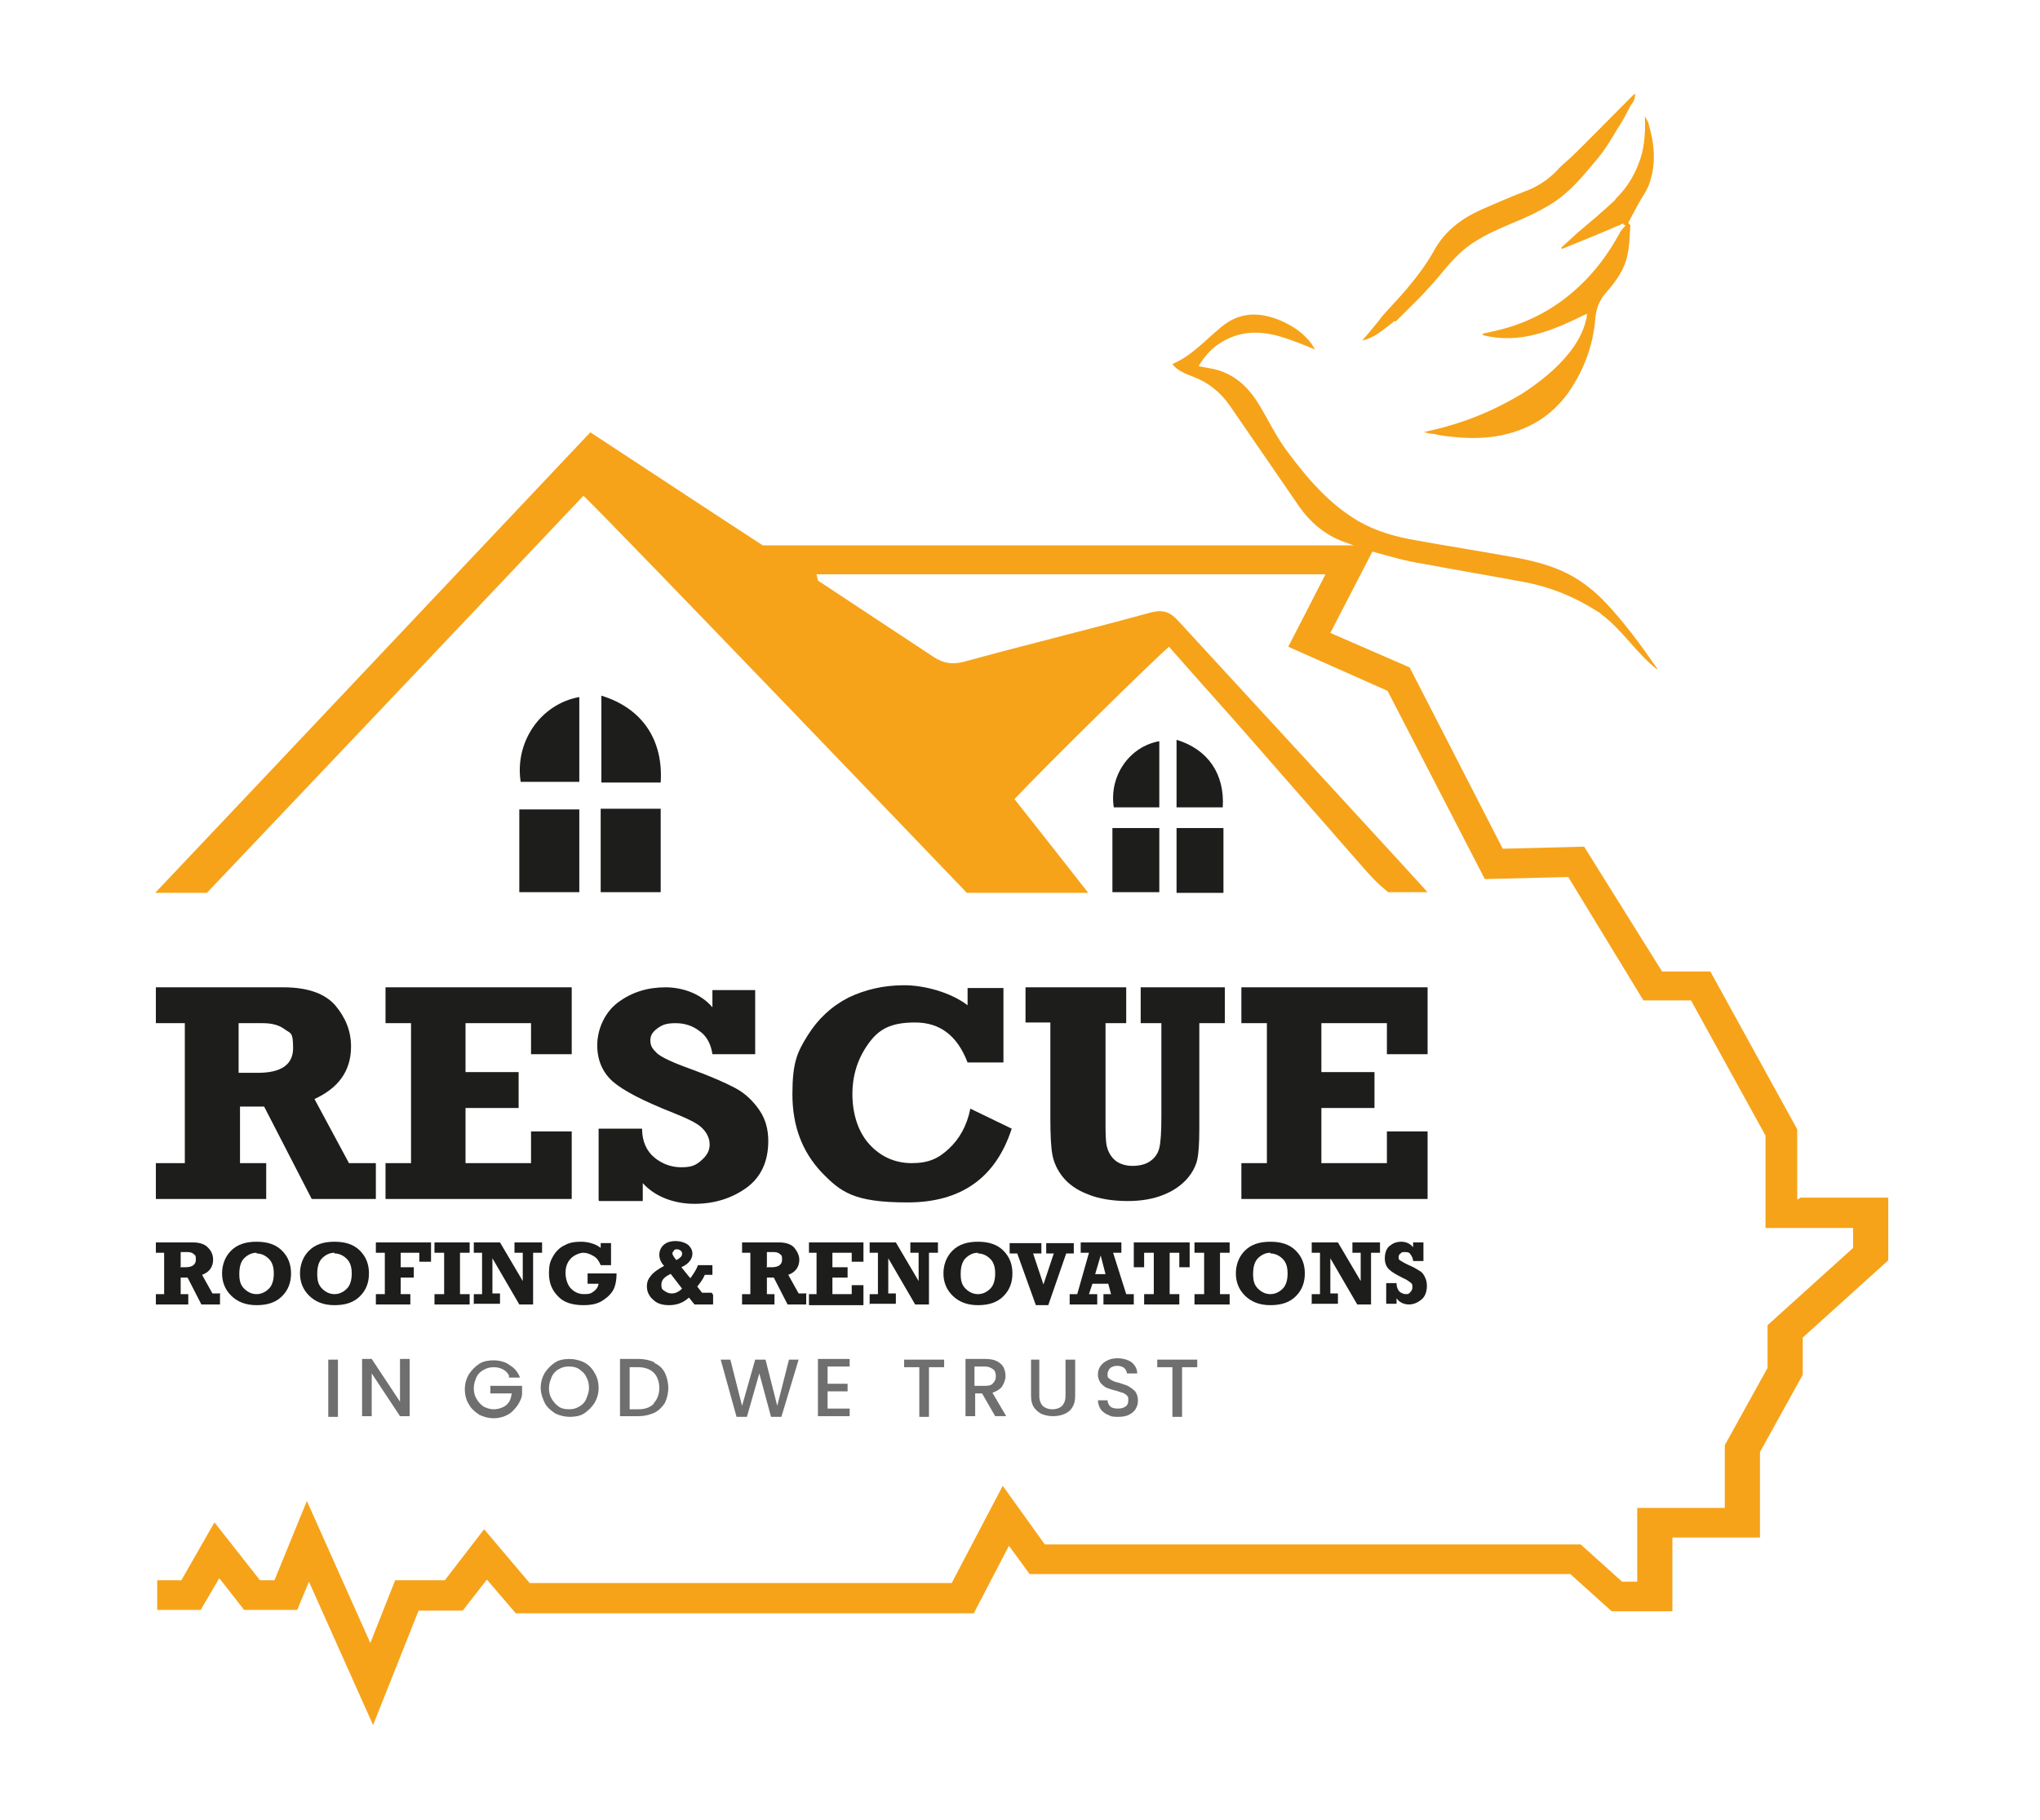 <?xml version="1.0" encoding="UTF-8"?>
<svg xmlns="http://www.w3.org/2000/svg" version="1.1" viewBox="0 0 295.8 264">
  <defs>
    <style>
      .cls-1 {
        fill: #706f6f;
      }

      .cls-2 {
        fill: #1d1d1b;
      }

      .cls-3 {
        fill: #f6a31a;
      }

      .cls-4 {
        fill: #3c3c3b;
      }
    </style>
  </defs>
  <!-- Generator: Adobe Illustrator 28.7.2, SVG Export Plug-In . SVG Version: 1.2.0 Build 154)  -->
  <g>
    <g id="Capa_1">
      <g>
        <g>
          <path class="cls-2" d="M31.9,187.7v1.5h-2.7l-2-3.9h-1v2.4h1.1v1.5h-4.7v-1.5h1.2v-6h-1.2v-1.5h5.4c1,0,1.8.3,2.2.8.5.5.7,1.1.7,1.7,0,1-.5,1.8-1.6,2.2l1.5,2.7h1.2ZM26.1,183.8h.8c1,0,1.5-.4,1.5-1.1s-.1-.6-.3-.8c-.2-.2-.5-.3-.9-.3h-1v2.1h0Z"/>
          <path class="cls-2" d="M37.2,180.1c1.6,0,2.8.4,3.7,1.3.9.9,1.3,2,1.3,3.3s-.4,2.4-1.3,3.3-2.1,1.3-3.7,1.3-2.8-.5-3.7-1.4-1.3-2-1.3-3.2.4-2.4,1.3-3.3c.9-.9,2.1-1.3,3.7-1.3h0ZM37.2,181.7c-.7,0-1.3.3-1.8.8s-.7,1.3-.7,2.3.2,1.6.7,2.1c.5.5,1.1.8,1.8.8s1.3-.3,1.8-.8.7-1.3.7-2.2-.2-1.6-.7-2.1c-.5-.5-1.1-.8-1.8-.8h0Z"/>
          <path class="cls-2" d="M48.5,180.1c1.6,0,2.8.4,3.7,1.3.9.9,1.3,2,1.3,3.3s-.4,2.4-1.3,3.3-2.1,1.3-3.7,1.3-2.8-.5-3.7-1.4c-.9-.9-1.3-2-1.3-3.2s.4-2.4,1.3-3.3c.9-.9,2.1-1.3,3.7-1.3h0ZM48.5,181.7c-.7,0-1.3.3-1.8.8s-.7,1.3-.7,2.3.2,1.6.7,2.1c.5.5,1.1.8,1.8.8s1.3-.3,1.8-.8c.5-.5.7-1.3.7-2.2s-.2-1.6-.7-2.1c-.5-.5-1.1-.8-1.8-.8h0Z"/>
          <path class="cls-2" d="M54.5,189.2v-1.5h1.3v-6h-1.3v-1.5h8v2.8h-1.7v-1.3h-2.7v2.1h1.9v1.5h-1.9v2.4h1.4v1.5h-5,0Z"/>
          <path class="cls-2" d="M63,189.2v-1.5h1.4v-6h-1.4v-1.5h5.1v1.5h-1.4v6h1.4v1.5s-5.1,0-5.1,0Z"/>
          <path class="cls-2" d="M68.7,189.2v-1.5h1.2v-6h-1.2v-1.5h3.8l3.3,5.6v-4.1h-1.2v-1.5h4v1.5h-1.3v7.5h-2l-3.9-6.7v5.1h1.1v1.5h-3.9,0Z"/>
          <path class="cls-2" d="M85.2,186.2v-1.5h4.2c0,1.1-.2,2-.6,2.6-.4.6-1,1.1-1.7,1.5-.8.4-1.6.5-2.5.5-1.6,0-2.9-.4-3.7-1.3-.9-.9-1.3-2-1.3-3.3s.2-1.8.6-2.5,1-1.3,1.7-1.6c.7-.4,1.5-.5,2.4-.5s2.1.3,2.8.9v-.7h1.5v3.2h-1.5c-.2-.5-.5-1-1-1.3-.5-.3-1-.5-1.5-.5s-1.3.3-1.8.8c-.5.5-.8,1.2-.8,2.1s.3,1.8.8,2.3c.5.5,1.1.8,1.9.8s1-.1,1.4-.4c.4-.3.6-.6.7-1.1h-1.6,0Z"/>
          <path class="cls-2" d="M103.4,187.8v1.4h-2.7l-.8-1c-.9.8-1.8,1.1-2.9,1.1s-1.8-.3-2.3-.8c-.6-.5-.9-1.2-.9-1.9s.2-1.1.6-1.6,1-.9,1.9-1.4c-.5-.5-.7-1.1-.7-1.6s.2-1.1.7-1.5,1.1-.5,1.7-.5,1.3.2,1.7.5.7.8.7,1.3c0,.8-.5,1.5-1.6,2l1.3,1.6c.5-.7.9-1.3,1.1-1.9h2.1v1.4h-1.1c-.3.7-.7,1.2-1.1,1.7l.7.9h1.4,0ZM97.2,184.8c-.9.4-1.3.9-1.3,1.5s.1.7.4.9.6.4,1.1.4,1-.2,1.5-.7c0,0-1.7-2.2-1.7-2.2ZM98,182.8c.6-.3.9-.6.9-.9s0-.3-.2-.5c-.1-.1-.3-.2-.5-.2s-.4,0-.5.2-.2.2-.2.4.2.5.6,1Z"/>
          <path class="cls-2" d="M116.9,187.7v1.5h-2.7l-2-3.9h-1v2.4h1.1v1.5h-4.7v-1.5h1.2v-6h-1.2v-1.5h5.4c1,0,1.8.3,2.2.8.4.5.7,1.1.7,1.7,0,1-.5,1.8-1.6,2.2l1.5,2.7h1.2ZM111.1,183.8h.8c1,0,1.5-.4,1.5-1.1s-.1-.6-.3-.8c-.2-.2-.5-.3-.9-.3h-1v2.1h0Z"/>
          <path class="cls-2" d="M117.3,189.2v-1.5h1.1v-6h-1.1v-1.5h7.9v2.8h-1.7v-1.3h-2.8v2.1h2.2v1.5h-2.2v2.4h2.8v-1.3h1.7v2.9h-7.9Z"/>
          <path class="cls-2" d="M126.1,189.2v-1.5h1.2v-6h-1.2v-1.5h3.8l3.3,5.6v-4.1h-1.2v-1.5h4v1.5h-1.3v7.5h-2l-3.9-6.7v5.1h1.1v1.5h-3.9,0Z"/>
          <path class="cls-2" d="M141.8,180.1c1.6,0,2.8.4,3.7,1.3.9.9,1.3,2,1.3,3.3s-.4,2.4-1.3,3.3c-.9.9-2.1,1.3-3.7,1.3s-2.8-.5-3.7-1.4c-.9-.9-1.3-2-1.3-3.2s.4-2.4,1.3-3.3c.9-.9,2.1-1.3,3.7-1.3h0ZM141.8,181.7c-.7,0-1.3.3-1.8.8s-.7,1.3-.7,2.3.2,1.6.7,2.1c.5.5,1.1.8,1.8.8s1.3-.3,1.8-.8c.5-.5.7-1.3.7-2.2s-.2-1.6-.7-2.1c-.5-.5-1.1-.8-1.8-.8h0Z"/>
          <path class="cls-2" d="M150.2,189.3l-2.7-7.5h-1.1v-1.5h4.6v1.5h-1.2l1.5,4.5,1.5-4.5h-1.1v-1.5h4v1.5h-1.1l-2.6,7.5h-1.9,0Z"/>
          <path class="cls-2" d="M164.4,187.7v1.5h-4.4v-1.5h1.1l-.4-1.5h-2.3l-.5,1.5h1.2v1.5h-4v-1.5h1.1l1.7-6h-1.2v-1.5h5.9v1.5h-1.2l1.9,6h1.1ZM160.3,184.8l-.7-2.7-.8,2.7h1.6Z"/>
          <path class="cls-2" d="M165.9,189.2v-1.5h1.4v-6h-1.4v2.1h-1.5v-3.6h8.1v3.6h-1.5v-2.1h-1.4v6h1.4v1.5h-5Z"/>
          <path class="cls-2" d="M173.2,189.2v-1.5h1.4v-6h-1.4v-1.5h5.1v1.5h-1.4v6h1.4v1.5s-5.1,0-5.1,0Z"/>
          <path class="cls-2" d="M184.2,180.1c1.6,0,2.8.4,3.7,1.3.9.9,1.3,2,1.3,3.3s-.4,2.4-1.3,3.3c-.9.9-2.1,1.3-3.7,1.3s-2.8-.5-3.7-1.4c-.9-.9-1.3-2-1.3-3.2s.4-2.4,1.3-3.3c.9-.9,2.1-1.3,3.7-1.3h0ZM184.2,181.7c-.7,0-1.3.3-1.8.8s-.7,1.3-.7,2.3.2,1.6.7,2.1c.5.5,1.1.8,1.8.8s1.3-.3,1.8-.8c.5-.5.7-1.3.7-2.2s-.2-1.6-.7-2.1c-.5-.5-1.1-.8-1.8-.8h0Z"/>
          <path class="cls-2" d="M190.2,189.2v-1.5h1.2v-6h-1.2v-1.5h3.8l3.3,5.6v-4.1h-1.2v-1.5h4v1.5h-1.3v7.5h-2l-3.9-6.7v5.1h1.1v1.5h-3.9,0Z"/>
          <path class="cls-2" d="M201,189.2v-3.1h1.5c0,.6.2,1,.4,1.2s.6.4.9.4.5,0,.7-.3c.2-.2.3-.4.3-.7s0-.5-.3-.7-.5-.4-1-.6c-1-.5-1.7-.9-2.1-1.3-.4-.4-.6-.9-.6-1.6s.2-1.4.7-1.8,1-.6,1.7-.6,1.3.3,1.7.8v-.7h1.5v2.7h-1.5c0-.4-.2-.7-.4-1s-.5-.3-.8-.3-.5,0-.6.2c-.2.1-.3.3-.3.5s0,.4.2.5.6.4,1.3.7c.7.3,1.2.6,1.5.8.4.2.6.5.8.9.2.4.3.8.3,1.3,0,.9-.3,1.6-.8,2s-1.1.7-1.8.7-1.4-.3-1.8-.9v.8h-1.5Z"/>
        </g>
        <g>
          <path class="cls-1" d="M49,197.2v8.3h-1.4v-8.3h1.4Z"/>
          <path class="cls-1" d="M59.4,205.4h-1.4l-4.1-6.2v6.2h-1.4v-8.3h1.4l4.1,6.2v-6.2h1.4v8.3Z"/>
          <path class="cls-1" d="M73.8,199.5c-.2-.4-.5-.7-.9-.9-.4-.2-.8-.3-1.3-.3s-1,.1-1.5.4c-.4.2-.8.6-1,1-.2.5-.4,1-.4,1.6s.1,1.1.4,1.6.6.8,1,1.1c.4.2.9.4,1.5.4s1.3-.2,1.8-.6c.5-.4.7-1,.8-1.7h-3.1v-1.1h4.6v1.1c0,.6-.3,1.2-.7,1.8-.4.5-.8,1-1.4,1.3s-1.2.5-2,.5-1.5-.2-2.1-.5c-.6-.4-1.2-.9-1.5-1.5-.4-.6-.6-1.4-.6-2.2s.2-1.5.6-2.2c.4-.6.9-1.1,1.5-1.5.6-.4,1.4-.5,2.1-.5s1.7.2,2.3.7c.7.4,1.2,1,1.5,1.8h-1.6Z"/>
          <path class="cls-1" d="M80.5,205c-.6-.4-1.2-.9-1.5-1.5s-.6-1.4-.6-2.2.2-1.5.6-2.2c.4-.6.9-1.1,1.5-1.5.6-.4,1.4-.5,2.1-.5s1.5.2,2.1.5,1.2.9,1.5,1.5c.4.6.6,1.4.6,2.2s-.2,1.5-.6,2.2c-.4.6-.9,1.1-1.5,1.5-.6.4-1.4.5-2.1.5s-1.5-.2-2.1-.5ZM84,204c.4-.2.8-.6,1-1.1s.4-1,.4-1.6-.1-1.1-.4-1.6c-.2-.5-.6-.8-1-1.1s-.9-.4-1.5-.4-1,.1-1.5.4c-.4.2-.8.6-1,1.1-.2.5-.4,1-.4,1.6s.1,1.1.4,1.6.6.8,1,1.1.9.4,1.5.4,1-.1,1.5-.4Z"/>
          <path class="cls-1" d="M94.9,197.7c.7.3,1.2.8,1.5,1.4s.5,1.4.5,2.2-.2,1.6-.5,2.2c-.4.6-.9,1.1-1.5,1.4-.7.3-1.4.5-2.3.5h-2.7v-8.3h2.7c.9,0,1.7.2,2.3.5ZM94.8,203.5c.5-.5.8-1.3.8-2.2s-.3-1.7-.8-2.2c-.5-.5-1.3-.8-2.2-.8h-1.3v6.1h1.3c1,0,1.7-.3,2.2-.8Z"/>
          <path class="cls-1" d="M115.8,197.2l-2.5,8.3h-1.5l-1.7-6.3-1.8,6.3h-1.5s-2.3-8.3-2.3-8.3h1.4l1.7,6.7,1.9-6.7h1.5l1.7,6.7,1.7-6.7h1.4,0Z"/>
          <path class="cls-1" d="M120,198.3v2.4h2.9v1.1h-2.9v2.5h3.2v1.1h-4.6v-8.3h4.6v1.1h-3.2Z"/>
          <path class="cls-1" d="M136.9,197.2v1.1h-2.2v7.2h-1.4v-7.2h-2.2v-1.1h5.8Z"/>
          <path class="cls-1" d="M144.3,205.4l-1.9-3.3h-1v3.3h-1.4v-8.3h2.9c.6,0,1.2.1,1.6.3s.8.5,1,.9.3.8.3,1.3-.2,1-.5,1.5c-.3.4-.8.7-1.4.9l2,3.4h-1.6,0ZM141.4,201h1.5c.5,0,.9-.1,1.1-.4.3-.3.4-.6.4-1s-.1-.8-.4-1-.6-.4-1.2-.4h-1.5s0,2.8,0,2.8Z"/>
          <path class="cls-1" d="M150.7,197.2v5.3c0,.6.2,1.1.5,1.4.3.3.8.5,1.4.5s1.1-.2,1.4-.5.5-.8.5-1.4v-5.3h1.4v5.2c0,.7-.1,1.2-.4,1.7s-.7.8-1.2,1-1,.3-1.6.3-1.1-.1-1.6-.3-.9-.6-1.2-1c-.3-.5-.4-1-.4-1.7v-5.2s1.4,0,1.4,0Z"/>
          <path class="cls-1" d="M160.6,205.2c-.4-.2-.8-.5-1-.8s-.4-.8-.4-1.3h1.4c0,.4.2.7.4.9.2.2.6.3,1.1.3s.8-.1,1.1-.3.4-.5.4-.9,0-.5-.2-.7-.4-.3-.6-.4c-.2,0-.6-.2-1-.3-.5-.1-1-.3-1.3-.4-.3-.1-.6-.4-.9-.7-.2-.3-.4-.7-.4-1.2s.1-.9.4-1.3.6-.6,1-.8.9-.3,1.5-.3,1.5.2,2,.6c.5.4.8,1,.8,1.6h-1.5c0-.3-.2-.6-.4-.8-.3-.2-.6-.3-1-.3s-.7.1-1,.3c-.2.2-.4.5-.4.9s0,.5.2.6c.2.2.4.3.6.4s.6.2,1,.3c.5.2,1,.3,1.3.5s.6.4.9.7c.2.3.4.7.4,1.3s-.1.8-.3,1.2-.6.7-1,.9-.9.3-1.5.3-1.1,0-1.5-.3h0Z"/>
          <path class="cls-1" d="M173.6,197.2v1.1h-2.2v7.2h-1.4v-7.2h-2.2v-1.1h5.8Z"/>
        </g>
        <g>
          <path class="cls-2" d="M54.5,168.7v5.2h-9.3l-6.9-13.4h-3.5v8.2h3.8v5.2h-16v-5.2h4.2v-20.3h-4.2v-5.2h18.5c3.5,0,6,.9,7.5,2.6,1.5,1.8,2.3,3.7,2.3,6,0,3.5-1.8,6-5.3,7.6l5,9.3h4,0ZM34.7,155.6h2.7c3.4,0,5.1-1.2,5.1-3.6s-.4-2.1-1.2-2.7c-.8-.6-1.8-.9-3.2-.9h-3.5v7.2h0Z"/>
          <path class="cls-2" d="M55.9,173.9v-5.2h3.7v-20.3h-3.7v-5.2h27v9.7h-5.9v-4.5h-9.5v7.1h7.7v5.2h-7.7v8h9.5v-4.6h5.9v9.8s-27,0-27,0Z"/>
          <path class="cls-2" d="M86.8,174.1v-10.4h6.3c0,1.9.7,3.3,1.8,4.2,1.1.9,2.4,1.4,3.9,1.4s2.1-.3,2.9-1,1.2-1.4,1.2-2.3-.4-1.7-1.1-2.4-2.2-1.4-4.2-2.2c-4.3-1.7-7.2-3.2-8.7-4.5-1.5-1.3-2.3-3.1-2.3-5.3s1-4.7,3-6.2,4.3-2.2,6.9-2.2,5.2,1,6.8,2.9v-2.5h6.2v9.3h-6.2c-.2-1.4-.8-2.6-1.8-3.3-1-.8-2.2-1.2-3.5-1.2s-1.9.2-2.6.7c-.7.5-1.1,1-1.1,1.8s.3,1.2.9,1.8c.6.6,2.3,1.4,5.1,2.4,2.7,1,4.8,1.9,6.3,2.7,1.5.8,2.6,1.9,3.5,3.2s1.3,2.8,1.3,4.5c0,3-1.1,5.3-3.2,6.8-2.1,1.5-4.6,2.3-7.5,2.3s-5.7-1-7.5-3v2.6h-6.3,0Z"/>
          <path class="cls-2" d="M140.3,143.3h5.2v10.8h-5.2c-1.5-3.9-4-5.8-7.6-5.8s-5.3,1-6.8,3.1-2.3,4.5-2.3,7.3.8,5.4,2.4,7.2,3.7,2.8,6.2,2.8,3.9-.7,5.4-2.1c1.5-1.4,2.6-3.3,3.1-5.8l6,2.9c-2.3,7.1-7.3,10.7-15.1,10.7s-9.7-1.5-12.5-4.4c-2.8-3-4.2-6.7-4.2-11.3s.7-6.1,2.2-8.5c1.5-2.4,3.4-4.2,5.9-5.5,2.5-1.2,5.2-1.8,8.1-1.8s6.7,1,9.2,2.9v-2.4h0Z"/>
          <path class="cls-2" d="M148.7,148.4v-5.2h14.6v5.2h-3v13.9c0,1.9,0,3.2.2,4,.2.8.6,1.5,1.2,2s1.5.8,2.5.8,1.9-.2,2.6-.7,1.1-1.1,1.3-1.9.3-2.3.3-4.6v-13.5h-3v-5.2h12.2v5.2h-3.7v15.3c0,2.1-.1,3.6-.3,4.5-.2.9-.7,1.9-1.5,2.8-.8.9-1.9,1.7-3.4,2.3s-3.2.9-5.2.9-4.2-.3-5.8-1c-1.6-.6-2.8-1.5-3.6-2.5s-1.3-2.1-1.5-3.2c-.2-1-.3-2.8-.3-5.3v-13.9h-3.6,0Z"/>
          <path class="cls-2" d="M180,173.9v-5.2h3.7v-20.3h-3.7v-5.2h27v9.7h-5.9v-4.5h-9.5v7.1h7.7v5.2h-7.7v8h9.5v-4.6h5.9v9.8s-27,0-27,0Z"/>
        </g>
        <path class="cls-4" d="M241.5,235.5h0Z"/>
        <path class="cls-4" d="M241.7,235.4h0Z"/>
        <path class="cls-4" d="M262,206.5h0Z"/>
        <g>
          <path class="cls-2" d="M95.8,129.4h-8.7v-12.1h8.7v12.1Z"/>
          <path class="cls-2" d="M84,117.4v12h-8.7v-12h8.7Z"/>
          <path class="cls-2" d="M87.2,100.9c5.9,1.8,9,6.4,8.6,12.6h-8.6v-12.6Z"/>
          <path class="cls-2" d="M84,101.1v12.3h-8.5c-.9-5.8,2.9-11.3,8.5-12.3Z"/>
        </g>
        <g>
          <path class="cls-2" d="M177.4,129.5h-6.8v-9.4h6.8v9.4Z"/>
          <path class="cls-2" d="M168.1,120.1v9.3h-6.8v-9.3h6.8Z"/>
          <path class="cls-2" d="M170.6,107.3c4.6,1.4,7,5,6.7,9.8h-6.7v-9.8Z"/>
          <path class="cls-2" d="M168.1,107.5v9.6h-6.6c-.7-4.5,2.2-8.8,6.6-9.6Z"/>
        </g>
        <path class="cls-3" d="M260.6,174v-10.2l-12.6-22.9h-7l-11.3-18.1-11.8.3-13.5-26.3-11.5-5,6.1-11.8c2.5.7,4.9,1.4,7.5,1.8,4.8.9,9.6,1.7,14.4,2.6,3.8.7,7.3,2.1,10.6,4.2.2.1.8.5.7.5,3.1,2.3,5.1,5.7,8.1,8,0-.2-.1-.3-.2-.4-2.2-3.2-4.5-6.3-7.1-9.1-1.6-1.7-3.4-3.2-5.5-4.3-2.7-1.4-5.7-2.1-8.7-2.6-4.4-.8-8.9-1.5-13.3-2.3-3-.5-5.9-1.3-8.5-2.8-4.3-2.5-7.5-6.3-10.4-10.2-1.5-2-2.6-4.3-3.9-6.5-1.5-2.5-3.4-4.5-6.4-5.3-.8-.2-1.6-.3-2.5-.5.8-1.3,1.7-2.4,2.9-3.2,2.8-1.9,5.8-2,8.9-1.1,1.7.5,3.4,1.2,5.1,1.9-.3-.4-.5-.9-.9-1.3-1.1-1.3-2.5-2.2-4.1-2.9-3.1-1.3-6-1.3-8.7,1-2.3,1.9-4.2,4.1-7,5.3.5.7,1.3,1.2,2.9,1.8,2.2.8,4,2.2,5.4,4.2,3.3,4.8,6.6,9.6,9.9,14.4,1.7,2.5,3.9,4.4,6.7,5.4.5.2.9.3,1.4.5h-85.7c-8.3-5.4-16.6-10.9-25-16.4-20.9,22.1-41.7,44.2-63.1,66.8h7.5s50.3-53,54.6-57.6c4.6,4.4,55.6,57.6,55.6,57.6,0,0,12.1,0,17.6,0-2.8-3.6-10.7-13.6-10.7-13.6,4.9-5.2,20.2-20.2,22.4-22.1,2.9,3.3,6.2,7,9.5,10.7,6.3,7.2,12.6,14.4,18.9,21.6,1.8,2.1,3.4,3.3,3.4,3.3h5.7c-.4-.5-24.5-26.7-36.2-39.4-1.1-1.2-2.1-1.6-3.8-1.2-9.1,2.5-18.2,4.7-27.3,7.2-1.7.4-2.9.2-4.3-.7-5.6-3.7-11.2-7.4-16.8-11.1l-.2-.9h73.8l-5.4,10.5,14.4,6.4,14.1,27.3,12.1-.3,10.9,17.9h6.9l10.8,19.6v13.4h12.7v2.9l-12.4,11.2v6.2l-6.2,11.2v9.1h-12.7v10.7h-2.2l-6-5.4h-77.7l-6.1-8.5-7.4,14.1h-61.2l-6.6-7.8-5.7,7.4h-7.2l-3.6,9.1-9.2-20.6-4.7,11.5h-2.1l-6.6-8.4-4.8,8.4h-3.5v4.3h6.3l2.7-4.6,3.6,4.6h7.7l1.7-4.1,9.3,20.8,6.6-16.6h6.4l3.5-4.5,4.2,4.9h66.4l5.1-9.8,3,4.1h78.4s6,5.4,6,5.4h8.8v-10.7h12.7v-12.4l6.2-11.2v-5.4l12.4-11.2v-9.1h-12.7,0ZM234.3,28.9c-1.8,1.7-3.7,3.3-5.6,4.9-.8.7-1.5,1.4-2.3,2.1,0,0,0,.1.1.2,3-1.2,5.9-2.4,8.9-3.7,0,0,0,.2,0,.2.1,0,.2,0,.3.1-.3.4-.7.7-.9,1.2-1.6,2.9-3.5,5.5-5.9,7.7-3.2,3-7,5.1-11.3,6.2-.8.2-1.7.4-2.6.6,0,0,0,.1,0,.2,5.5,1.4,10.2-.7,15.1-3.1,0,.3,0,.6-.1.8-.4,1.8-1.3,3.4-2.4,4.8-1.9,2.4-4.3,4.3-6.9,6-3.5,2.1-7.1,3.7-11.1,4.8-1,.3-2.1.5-3.2.8.4,0,.8.2,1.1.2.4,0,.7.1,1.1.2,3.9.6,7.7.7,11.4-.6,3.5-1.2,6.2-3.5,8.1-6.6,1.8-2.9,2.9-6.1,3.2-9.5.1-1.6.6-2.9,1.7-4.1,1.4-1.6,2.6-3.3,3-5.4.3-1.4.3-2.8.4-4.2,0-.1-.2-.2-.3-.4.5-.9,1-1.9,1.5-2.8.5-.9,1.1-1.7,1.5-2.7,1.1-3,.8-6-.1-9-.1-.3-.3-.6-.5-.9.1,1.8,0,3.5-.4,5.3-.7,2.6-2,4.9-3.9,6.7h0ZM202.4,46.6c1.7-1.7,3.5-3.4,5.1-5.2,1.3-1.4,2.5-3.1,3.9-4.4,2.2-2.2,5-3.4,7.8-4.6,2-.8,3.9-1.7,5.7-2.8,2.6-1.6,4.6-4,6.5-6.3,1.3-1.5,2.3-3.2,3.3-4.9.7-1,1.2-2.1,1.8-3.2h0s0,0,0,0c0,0,0,0,0,0,0,0,0,0,0,0h0c.4-.4.6-1,.6-1.6-.2.1-.4.3-.5.4h0c-.3.3-8.7,8.8-9,9-.7.6-1.4,1.2-2,1.9-1.3,1.3-2.9,2.3-4.6,2.9-2.1.8-4.1,1.7-6.2,2.6-2.9,1.3-5.3,3.1-6.9,6-1.1,2-2.5,3.8-4,5.6-1,1.2-3.8,4.1-3.8,4.3-.8,1-1.7,2.1-2.6,3.1,1.4-.3,2.5-1.1,3.5-1.9.4-.3,1.1-.8,1.1-.9h0Z"/>
      </g>
    </g>
  </g>
</svg>